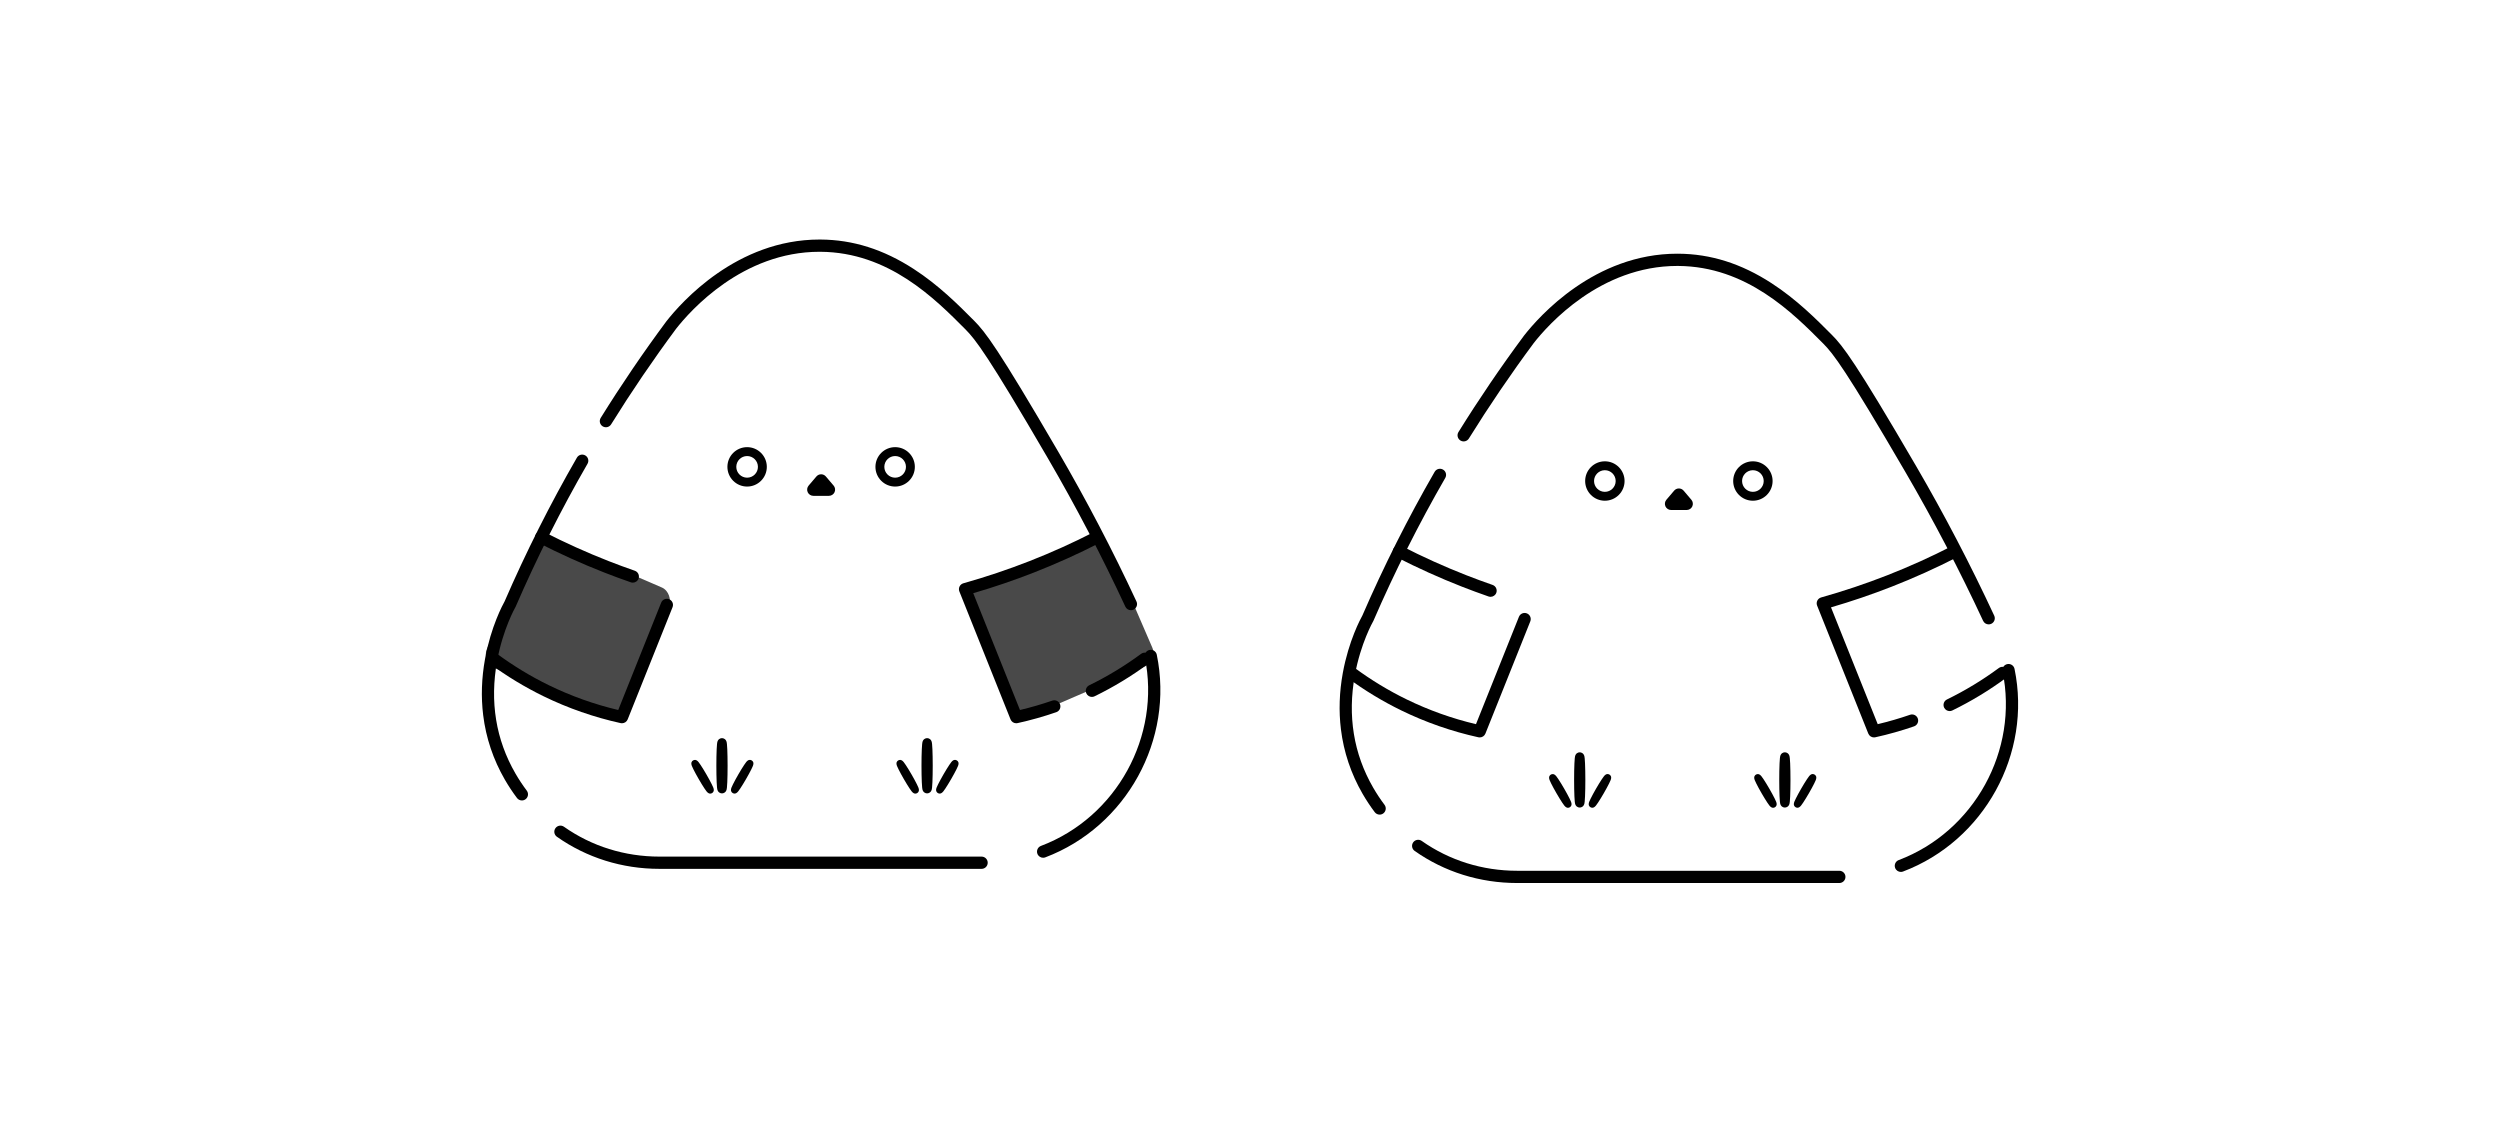 <?xml version="1.0" encoding="UTF-8"?><svg id="_レイヤー_2" xmlns="http://www.w3.org/2000/svg" viewBox="0 0 562.521 252.583"><defs><style>.cls-1{fill:#494949;}.cls-2{fill:#fff;}</style></defs><g id="_レイヤー_1-2"><rect class="cls-2" width="562.521" height="252.583"/><path class="cls-2" d="M151.675,72.098c-5.929,8.406-11.951,17.582-17.897,27.544-8.379,14.039-15.348,27.53-21.158,40.101-.786,2.086-6.873,19.127,3.224,35.855,9.603,15.91,26.24,18.935,28.637,19.329,25.092-.113,50.184-.227,75.275-.34,14.043.943,27.472-6.043,34.695-18.055,7.069-11.755,7.111-26.522.118-38.385-6.078-13.622-13.522-28.195-22.681-43.253-3.837-6.307-7.721-12.283-11.604-17.934-.872-1.581-10.854-18.947-31.648-21.099-22.452-2.323-36.246,15.29-36.96,16.236Z"/><rect class="cls-1" x="221.94" y="125.094" width="33.736" height="31.565" rx="3.107" ry="3.107" transform="translate(513.911 175.429) rotate(156.622)"/><rect class="cls-1" x="113.157" y="125.435" width="33.736" height="31.565" rx="3.107" ry="3.107" transform="translate(66.71 -40.001) rotate(23.378)"/><path d="M254.466,137.304c-.52,0-1.017-.295-1.25-.797-5.283-11.369-11.161-22.625-17.471-33.456-13.45-23.089-16.245-26.66-18.501-28.929-6.875-6.917-17.264-17.369-32.631-17.468-.074-.001-.147-.001-.221-.001-17.329,0-29.062,13.235-32.274,17.333-5.145,6.934-10.062,14.168-14.616,21.501-.402.646-1.251.845-1.897.443-.646-.401-.845-1.251-.444-1.897,4.597-7.402,9.561-14.704,14.755-21.703l.022-.028c3.39-4.329,15.861-18.404,34.454-18.404.08,0,.159 0.0.239.001,7.293.047,14.148,2.213,20.955,6.621,5.679,3.678,10.078,8.103,13.612,11.659,2.477,2.492,5.285,6.066,18.928,29.485,6.352,10.904,12.27,22.236,17.589,33.682.321.69.021,1.509-.669,1.83-.188.087-.385.129-.58.129Z"/><path d="M234.713,193.004c-.556,0-1.08-.339-1.289-.89-.269-.712.089-1.507.801-1.776,16.994-6.434,27.037-24.691,23.363-42.467-.154-.745.325-1.474,1.07-1.628.745-.155,1.474.325,1.628,1.07,3.946,19.089-6.838,38.693-25.085,45.602-.161.061-.326.09-.488.09Z"/><path d="M220.866,195.499h-72.488c-8.386,0-16.364-2.498-23.07-7.223-.622-.438-.771-1.298-.333-1.92.438-.622,1.298-.771,1.92-.333,6.239,4.396,13.668,6.72,21.483,6.72h72.488c.761,0,1.378.617,1.378,1.378s-.617,1.378-1.378,1.378Z"/><path d="M117.431,180.108c-.418,0-.831-.19-1.102-.549-.994-1.32-1.916-2.716-2.743-4.147-2.601-4.505-4.239-9.382-4.867-14.495-.505-4.105-.362-8.372.423-12.68,1.322-7.259,4.019-12.243,4.403-12.926,4.784-11.035,10.256-21.913,16.263-32.334.38-.659,1.223-.885,1.882-.505s.886,1.222.505,1.882c-5.968,10.351-11.402,21.158-16.151,32.12l-.031.073-.04.068c-.028.048-2.81,4.923-4.12,12.116-1.669,9.164-.283,17.677,4.12,25.304.771,1.335,1.632,2.637,2.558,3.868.458.608.336,1.472-.272,1.929-.248.187-.539.277-.827.277Z"/><path d="M186.514,111.567h-3.505c-.542,0-1.04-.318-1.267-.811-.227-.493-.147-1.078.205-1.49l1.751-2.057c.266-.312.653-.491,1.063-.491.411,0,.799.18,1.065.494l1.75,2.056c.351.412.432.997.204,1.489-.227.493-.725.811-1.267.811ZM185.477,111.052c.001.001.001.001.002.002l-.002-.002ZM184.046,111.051l-.002.002c.001-.001.001-.001.002-.002Z"/><path d="M139.949,162.74c-.098,0-.198-.01-.297-.032-5.998-1.322-11.83-3.353-17.332-6.036-4.234-2.064-8.305-4.532-12.102-7.336-.612-.452-.742-1.315-.29-1.927.452-.612,1.315-.742,1.927-.29,3.662,2.704,7.589,5.085,11.673,7.075,4.959,2.417,10.194,4.286,15.58,5.561l9.662-24.158c.283-.707,1.084-1.05,1.791-.768.707.283,1.05,1.084.768,1.791l-10.099,25.252c-.213.532-.726.866-1.279.866Z"/><path d="M142.388,131.101c-.15,0-.302-.025-.451-.076-2.005-.695-4.023-1.44-6-2.214-5.023-1.968-10.003-4.215-14.803-6.678-.677-.348-.944-1.178-.597-1.855.347-.677,1.178-.944,1.855-.596,4.717,2.422,9.612,4.63,14.549,6.564,1.942.761,3.926,1.493,5.897,2.176.719.249,1.1,1.034.851,1.753-.197.57-.731.927-1.302.927Z"/><path d="M168.107,109.481c-2.445,0-4.434-1.989-4.434-4.434s1.989-4.434,4.434-4.434,4.434,1.989,4.434,4.434-1.989,4.434-4.434,4.434ZM168.107,102.614c-1.342,0-2.434,1.092-2.434,2.434s1.092,2.434,2.434,2.434,2.434-1.092,2.434-2.434-1.092-2.434-2.434-2.434Z"/><path d="M201.415,109.481c-2.445,0-4.434-1.989-4.434-4.434s1.989-4.434,4.434-4.434,4.434,1.989,4.434,4.434-1.989,4.434-4.434,4.434ZM201.415,102.614c-1.342,0-2.434,1.092-2.434,2.434s1.092,2.434,2.434,2.434,2.434-1.092,2.434-2.434-1.092-2.434-2.434-2.434Z"/><path d="M245.687,156.812c-.51,0-1.001-.285-1.239-.774-.333-.684-.049-1.509.635-1.842,4.083-1.99,8.011-4.371,11.673-7.075.612-.452,1.475-.322,1.927.29.452.612.322,1.475-.29,1.927-3.797,2.804-7.868,5.272-12.102,7.336-.194.095-.4.14-.603.14Z"/><path d="M228.66,162.74c-.553,0-1.066-.335-1.279-.866l-11.516-28.794c-.145-.363-.129-.771.044-1.121.173-.351.487-.611.863-.717,5.023-1.412,10.035-3.093,14.894-4.997,4.937-1.934,9.832-4.143,14.549-6.564.677-.348,1.507-.08,1.855.596.348.677.08,1.507-.596,1.855-4.799,2.464-9.78,4.711-14.803,6.678-4.469,1.751-9.064,3.317-13.681,4.663l10.512,26.283c2.456-.582,4.897-1.291,7.272-2.113.719-.248,1.504.132,1.753.851s-.132,1.504-.851,1.753c-2.842.984-5.775,1.812-8.718,2.46-.099.022-.199.032-.297.032Z"/><path d="M162.451,178.52c-.395,0-.909-.241-1.056-.919-.023-.108-.043-.239-.061-.413-.03-.282-.056-.676-.078-1.173-.044-.994-.069-2.312-.069-3.711,0-1.399.024-2.717.069-3.711.022-.497.048-.891.078-1.173.018-.174.038-.306.061-.413.147-.678.661-.919,1.056-.919s.909.241,1.056.919c.023.108.043.239.061.413.03.282.056.676.078,1.173.044.994.069,2.312.069,3.711,0,1.399-.024,2.717-.069,3.711-.022.497-.048.891-.078,1.173-.018.174-.038.306-.061.413-.147.678-.661.919-1.056.919Z"/><path d="M165.279,178.565c-.154,0-.291-.05-.403-.115-.289-.167-.572-.521-.279-1.259.073-.184.187-.432.338-.736.298-.6.72-1.377,1.189-2.19s.931-1.567,1.302-2.125c.188-.283.346-.506.469-.661.494-.623.942-.555,1.23-.388.288.166.572.52.279,1.259-.073.184-.187.432-.338.736-.298.599-.72,1.377-1.189,2.19h0c-.469.813-.931,1.567-1.302,2.125-.188.283-.346.506-.469.661-.301.38-.586.503-.827.503Z"/><path d="M159.806,178.572c-.241,0-.526-.123-.827-.503-.123-.155-.281-.377-.469-.661-.37-.558-.832-1.312-1.302-2.125s-.892-1.59-1.189-2.19c-.151-.304-.265-.552-.338-.736-.292-.739-.01-1.093.279-1.259.289-.167.737-.234,1.23.388.123.155.281.378.469.661.37.558.833,1.313,1.302,2.125h0c.469.812.892,1.59,1.189,2.19.151.304.265.552.338.736.292.739.01,1.093-.279,1.259-.113.065-.249.115-.403.115Z"/><path d="M208.607,178.52c-.395,0-.909-.241-1.056-.919-.023-.108-.043-.239-.061-.414-.03-.282-.056-.676-.078-1.173-.044-.994-.069-2.311-.069-3.711s.024-2.717.069-3.711c.022-.497.048-.891.078-1.173.018-.174.038-.306.061-.414.148-.678.661-.919,1.056-.919s.909.241,1.056.919c.023.108.043.239.061.413.03.282.056.676.078,1.173.044.994.069,2.312.069,3.711,0,1.399-.024,2.717-.069,3.711-.022.497-.048.891-.078,1.173-.018.174-.038.306-.061.413-.147.678-.661.919-1.056.919Z"/><path d="M211.435,178.565c-.154,0-.291-.05-.403-.115-.289-.167-.572-.52-.279-1.259.073-.184.187-.432.338-.736.298-.599.72-1.377,1.189-2.19.469-.813.931-1.567,1.302-2.125.188-.283.346-.506.469-.661.494-.623.941-.555,1.23-.388.289.166.572.52.279,1.259-.073.184-.187.432-.338.736-.298.6-.72,1.377-1.189,2.19h0c-.469.812-.931,1.567-1.302,2.125-.188.283-.346.506-.469.661-.301.38-.586.503-.827.503Z"/><path d="M205.961,178.572c-.241,0-.526-.123-.827-.503-.123-.155-.281-.377-.469-.661-.37-.558-.833-1.312-1.302-2.125-.469-.812-.892-1.59-1.189-2.19-.151-.304-.265-.552-.338-.736-.292-.739-.01-1.093.279-1.259.289-.167.737-.234,1.23.388.123.155.281.378.469.661.37.558.832,1.312,1.302,2.125h0c.469.813.892,1.59,1.189,2.19.151.304.265.552.338.736.292.739.01,1.093-.279,1.259-.112.065-.249.115-.403.115Z"/><path d="M447.467,140.491c-.52,0-1.017-.295-1.25-.797-5.283-11.369-11.161-22.625-17.471-33.456-13.45-23.089-16.245-26.66-18.501-28.929-6.875-6.917-17.264-17.369-32.631-17.468-.074-.001-.147-.001-.221-.001-17.329,0-29.062,13.235-32.274,17.333-5.145,6.934-10.062,14.168-14.616,21.501-.402.646-1.251.845-1.897.443-.646-.401-.845-1.251-.444-1.897,4.597-7.402,9.561-14.704,14.755-21.703l.022-.028c3.39-4.329,15.861-18.404,34.454-18.404.08,0,.159 0.0.239.001,7.293.047,14.148,2.213,20.955,6.621,5.679,3.678,10.078,8.103,13.612,11.659,2.477,2.492,5.285,6.066,18.928,29.485,6.352,10.904,12.27,22.236,17.589,33.682.321.69.021,1.509-.669,1.83-.188.087-.385.129-.58.129Z"/><path d="M427.714,196.191c-.556,0-1.08-.339-1.289-.89-.269-.712.089-1.507.801-1.776,16.994-6.434,27.037-24.691,23.363-42.467-.154-.745.325-1.474,1.07-1.628.745-.155,1.474.325,1.628,1.07,3.946,19.089-6.838,38.693-25.085,45.602-.161.061-.326.09-.488.09Z"/><path d="M413.867,198.687h-72.488c-8.386,0-16.364-2.498-23.07-7.223-.622-.438-.771-1.298-.333-1.92.438-.622,1.298-.771,1.92-.333,6.239,4.396,13.668,6.72,21.483,6.72h72.488c.761,0,1.378.617,1.378,1.378s-.617,1.378-1.378,1.378Z"/><path d="M310.432,183.296c-.418,0-.831-.19-1.102-.549-.994-1.32-1.916-2.716-2.743-4.147-2.601-4.505-4.239-9.382-4.867-14.495-.505-4.105-.362-8.372.423-12.68,1.322-7.259,4.019-12.243,4.403-12.926,4.784-11.035,10.256-21.913,16.263-32.334.38-.659,1.223-.885,1.882-.505s.886,1.222.505,1.882c-5.968,10.351-11.402,21.158-16.151,32.12l-.031.073-.04.068c-.028.048-2.81,4.923-4.12,12.116-1.669,9.164-.283,17.677,4.12,25.304.771,1.335,1.632,2.637,2.558,3.868.458.608.336,1.472-.272,1.929-.248.187-.539.277-.827.277Z"/><path d="M379.515,114.754h-3.505c-.542,0-1.04-.318-1.267-.811-.227-.493-.147-1.078.205-1.49l1.751-2.057c.266-.312.653-.491,1.063-.491.411,0,.799.18,1.065.494l1.75,2.056c.351.412.432.997.204,1.489-.227.493-.725.811-1.267.811ZM378.478,114.24c.001.001.001.001.002.002l-.002-.002ZM377.047,114.239l-.002.002c.001-.001.001-.001.002-.002Z"/><path d="M332.95,165.928c-.098,0-.198-.01-.297-.032-5.998-1.322-11.83-3.353-17.332-6.036-4.234-2.064-8.305-4.532-12.102-7.336-.612-.452-.742-1.315-.29-1.927.452-.612,1.315-.742,1.927-.29,3.662,2.704,7.589,5.085,11.673,7.075,4.959,2.417,10.194,4.286,15.58,5.561l9.662-24.158c.283-.707,1.084-1.05,1.791-.768.707.283,1.05,1.084.768,1.791l-10.099,25.252c-.213.532-.726.866-1.279.866Z"/><path d="M335.389,134.289c-.15,0-.302-.025-.451-.076-2.005-.695-4.023-1.44-6-2.214-5.023-1.968-10.003-4.215-14.803-6.678-.677-.348-.944-1.178-.597-1.855.347-.677,1.178-.944,1.855-.596,4.717,2.422,9.612,4.63,14.549,6.564,1.942.761,3.926,1.493,5.897,2.176.719.249,1.1,1.034.851,1.753-.197.57-.731.927-1.302.927Z"/><path d="M361.108,112.668c-2.445,0-4.434-1.989-4.434-4.434s1.989-4.434,4.434-4.434,4.434,1.989,4.434,4.434-1.989,4.434-4.434,4.434ZM361.108,105.801c-1.342,0-2.434,1.092-2.434,2.434s1.092,2.434,2.434,2.434,2.434-1.092,2.434-2.434-1.092-2.434-2.434-2.434Z"/><path d="M394.416,112.668c-2.445,0-4.434-1.989-4.434-4.434s1.989-4.434,4.434-4.434,4.434,1.989,4.434,4.434-1.989,4.434-4.434,4.434ZM394.416,105.801c-1.342,0-2.434,1.092-2.434,2.434s1.092,2.434,2.434,2.434,2.434-1.092,2.434-2.434-1.092-2.434-2.434-2.434Z"/><path d="M438.688,159.999c-.51,0-1.001-.285-1.239-.774-.333-.684-.049-1.509.635-1.842,4.083-1.99,8.011-4.371,11.673-7.075.612-.452,1.475-.322,1.927.29.452.612.322,1.475-.29,1.927-3.797,2.804-7.868,5.272-12.102,7.336-.194.095-.4.14-.603.14Z"/><path d="M421.661,165.928c-.553,0-1.066-.335-1.279-.866l-11.516-28.794c-.145-.363-.129-.771.044-1.121.173-.351.487-.611.863-.717,5.023-1.412,10.035-3.093,14.894-4.997,4.937-1.934,9.832-4.143,14.549-6.564.677-.348,1.507-.08,1.855.596.348.677.08,1.507-.596,1.855-4.799,2.464-9.78,4.711-14.803,6.678-4.469,1.751-9.064,3.317-13.681,4.663l10.512,26.283c2.456-.582,4.897-1.291,7.272-2.113.719-.248,1.504.132,1.753.851s-.132,1.504-.851,1.753c-2.842.984-5.775,1.812-8.718,2.46-.099.022-.199.032-.297.032Z"/><path d="M355.452,181.708c-.395,0-.909-.241-1.056-.919-.023-.108-.043-.239-.061-.413-.03-.282-.056-.676-.078-1.173-.044-.994-.069-2.312-.069-3.711,0-1.399.024-2.717.069-3.711.022-.497.048-.891.078-1.173.018-.174.038-.306.061-.413.147-.678.661-.919,1.056-.919s.909.241,1.056.919c.023.108.043.239.061.413.03.282.056.676.078,1.173.044.994.069,2.312.069,3.711,0,1.399-.024,2.717-.069,3.711-.022.497-.048.891-.078,1.173-.018.174-.038.306-.061.413-.147.678-.661.919-1.056.919Z"/><path d="M358.28,181.752c-.154,0-.291-.05-.403-.115-.289-.167-.572-.521-.279-1.259.073-.184.187-.432.338-.736.298-.6.72-1.377,1.189-2.19s.931-1.567,1.302-2.125c.188-.283.346-.506.469-.661.494-.623.942-.555,1.23-.388.288.166.572.52.279,1.259-.073.184-.187.432-.338.736-.298.599-.72,1.377-1.189,2.19h0c-.469.813-.931,1.567-1.302,2.125-.188.283-.346.506-.469.661-.301.38-.586.503-.827.503Z"/><path d="M352.807,181.76c-.241,0-.526-.123-.827-.503-.123-.155-.281-.377-.469-.661-.37-.558-.832-1.312-1.302-2.125s-.892-1.59-1.189-2.19c-.151-.304-.265-.552-.338-.736-.292-.739-.01-1.093.279-1.259.289-.167.737-.234,1.23.388.123.155.281.378.469.661.37.558.833,1.313,1.302,2.125h0c.469.812.892,1.59,1.189,2.19.151.304.265.552.338.736.292.739.01,1.093-.279,1.259-.113.065-.249.115-.403.115Z"/><path d="M401.608,181.708c-.395,0-.909-.241-1.056-.919-.023-.108-.043-.239-.061-.414-.03-.282-.056-.676-.078-1.173-.044-.994-.069-2.311-.069-3.711s.024-2.717.069-3.711c.022-.497.048-.891.078-1.173.018-.174.038-.306.061-.414.148-.678.661-.919,1.056-.919s.909.241,1.056.919c.023.108.043.239.061.413.03.282.056.676.078,1.173.044.994.069,2.312.069,3.711,0,1.399-.024,2.717-.069,3.711-.022.497-.048.891-.078,1.173-.018.174-.038.306-.061.413-.147.678-.661.919-1.056.919Z"/><path d="M404.436,181.752c-.154,0-.291-.05-.403-.115-.289-.167-.572-.52-.279-1.259.073-.184.187-.432.338-.736.298-.599.72-1.377,1.189-2.19.469-.813.931-1.567,1.302-2.125.188-.283.346-.506.469-.661.494-.623.941-.555,1.23-.388.289.166.572.52.279,1.259-.073.184-.187.432-.338.736-.298.6-.72,1.377-1.189,2.19h0c-.469.812-.931,1.567-1.302,2.125-.188.283-.346.506-.469.661-.301.38-.586.503-.827.503Z"/><path d="M398.962,181.76c-.241,0-.526-.123-.827-.503-.123-.155-.281-.377-.469-.661-.37-.558-.833-1.312-1.302-2.125-.469-.812-.892-1.59-1.189-2.19-.151-.304-.265-.552-.338-.736-.292-.739-.01-1.093.279-1.259.289-.167.737-.234,1.23.388.123.155.281.378.469.661.37.558.832,1.312,1.302,2.125h0c.469.813.892,1.59,1.189,2.19.151.304.265.552.338.736.292.739.01,1.093-.279,1.259-.112.065-.249.115-.403.115Z"/></g></svg>